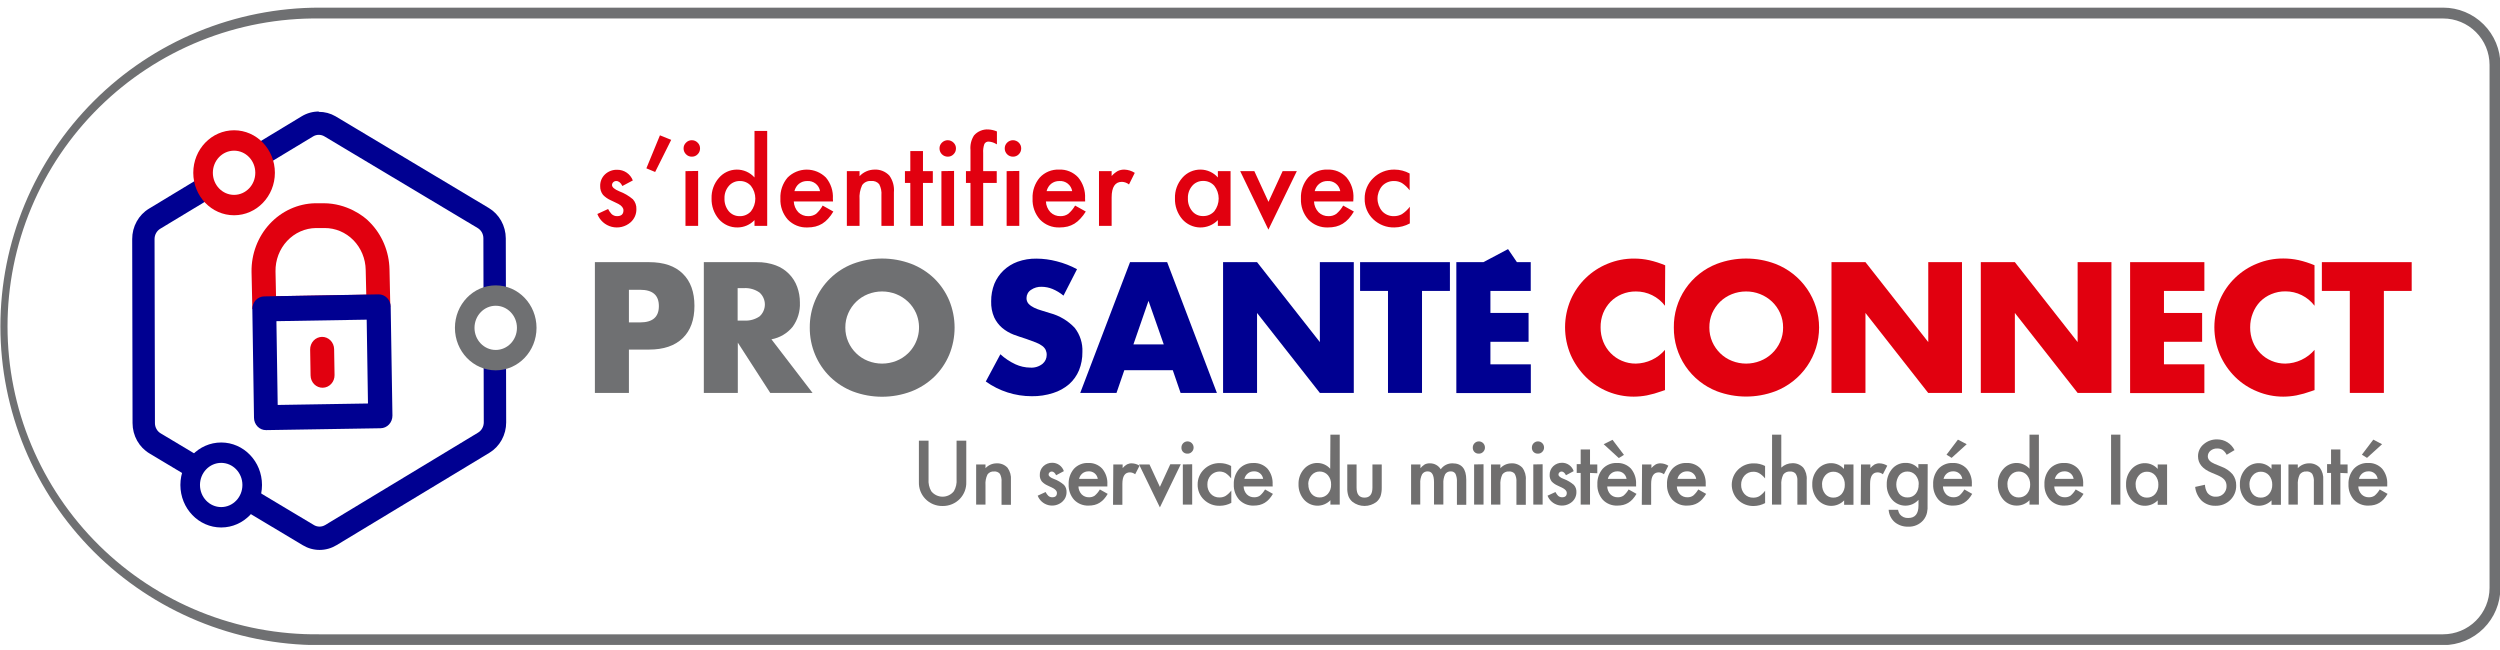 <svg width="200" height="52" viewBox="0 0 200 52" fill="none" xmlns="http://www.w3.org/2000/svg">
<g clip-path="url(#clip0_800_28434)">
<path d="M195.45 1.478C196.434 1.479 197.378 1.871 198.074 2.566C198.77 3.261 199.162 4.203 199.164 5.186V47.035C199.162 48.019 198.77 48.961 198.074 49.656C197.378 50.351 196.434 50.742 195.45 50.744H25.573C22.308 50.784 19.068 50.176 16.04 48.955C13.012 47.735 10.257 45.927 7.934 43.636C5.611 41.344 3.767 38.615 2.508 35.607C1.25 32.599 0.602 29.371 0.602 26.111C0.602 22.851 1.25 19.623 2.508 16.614C3.767 13.606 5.611 10.877 7.934 8.586C10.257 6.295 13.012 4.487 16.04 3.266C19.068 2.046 22.308 1.438 25.573 1.478H195.45ZM195.45 0.611H25.573C22.219 0.61 18.898 1.27 15.8 2.551C12.701 3.832 9.885 5.71 7.513 8.078C5.142 10.446 3.26 13.257 1.976 16.351C0.693 19.444 0.032 22.76 0.032 26.109C0.032 32.873 2.723 39.359 7.513 44.142C12.303 48.924 18.799 51.611 25.573 51.611H195.45C196.665 51.611 197.831 51.129 198.69 50.271C199.549 49.413 200.032 48.249 200.032 47.035V5.186C200.032 3.973 199.549 2.809 198.69 1.951C197.831 1.093 196.665 0.611 195.45 0.611Z" fill="#6F7072"/>
<path fill-rule="evenodd" clip-rule="evenodd" d="M78.654 14.634V18.07H77.638V14.634H77.276V13.69H77.638V11.998C77.6 11.588 77.7 11.176 77.924 10.83C78.066 10.668 78.244 10.542 78.444 10.46C78.643 10.377 78.859 10.342 79.074 10.356C79.308 10.369 79.538 10.423 79.754 10.515V11.55L79.652 11.495C79.486 11.4 79.301 11.343 79.11 11.329C79.037 11.321 78.964 11.335 78.899 11.369C78.835 11.403 78.782 11.456 78.748 11.521C78.669 11.753 78.637 11.999 78.654 12.244V13.69H79.739V14.634H78.654ZM61.376 10.476H60.36V14.197C60.181 13.996 59.96 13.836 59.713 13.727C59.467 13.619 59.199 13.564 58.93 13.568C58.66 13.571 58.395 13.631 58.151 13.745C57.907 13.86 57.69 14.024 57.514 14.229C57.117 14.681 56.907 15.266 56.925 15.867C56.906 16.478 57.116 17.074 57.514 17.538C57.7 17.75 57.93 17.919 58.188 18.033C58.446 18.146 58.726 18.202 59.008 18.196C59.261 18.194 59.511 18.142 59.744 18.041C59.976 17.94 60.186 17.794 60.36 17.61V18.07H61.376V10.476ZM58.295 16.891C58.062 16.602 57.943 16.238 57.959 15.867C57.947 15.505 58.071 15.152 58.306 14.877C58.413 14.75 58.547 14.65 58.698 14.582C58.849 14.513 59.012 14.479 59.178 14.482C59.347 14.477 59.516 14.509 59.672 14.577C59.828 14.644 59.966 14.745 60.078 14.873C60.303 15.164 60.426 15.521 60.426 15.889C60.426 16.257 60.303 16.614 60.078 16.905C59.964 17.032 59.824 17.132 59.667 17.199C59.511 17.266 59.341 17.298 59.171 17.292C59.004 17.295 58.839 17.261 58.687 17.191C58.536 17.122 58.402 17.019 58.295 16.891ZM53.696 11.188L52.795 10.826L51.71 13.466L52.412 13.759L53.696 11.188ZM49.79 14.88L50.626 14.435C50.53 14.182 50.359 13.965 50.136 13.812C49.913 13.66 49.648 13.579 49.378 13.582C49.019 13.57 48.67 13.7 48.406 13.944C48.277 14.064 48.176 14.211 48.108 14.373C48.041 14.536 48.009 14.711 48.015 14.887C48.006 15.142 48.086 15.392 48.243 15.592C48.42 15.775 48.631 15.921 48.865 16.023L49.176 16.171L49.48 16.319C49.743 16.46 49.877 16.645 49.877 16.822C49.877 17.137 49.704 17.292 49.364 17.292C49.2 17.295 49.041 17.232 48.923 17.119C48.814 16.999 48.721 16.865 48.648 16.721L47.787 17.119C47.882 17.37 48.037 17.594 48.237 17.773C48.438 17.952 48.678 18.08 48.939 18.146C49.2 18.212 49.472 18.214 49.734 18.152C49.995 18.091 50.238 17.967 50.441 17.791C50.592 17.659 50.712 17.496 50.794 17.313C50.875 17.13 50.915 16.932 50.911 16.732C50.926 16.442 50.826 16.159 50.633 15.943C50.311 15.669 49.944 15.454 49.548 15.307C49.158 15.143 48.962 14.976 48.962 14.808C48.961 14.764 48.969 14.72 48.987 14.679C49.004 14.638 49.03 14.602 49.064 14.573C49.096 14.543 49.133 14.519 49.174 14.504C49.215 14.488 49.258 14.481 49.302 14.482C49.494 14.482 49.66 14.616 49.79 14.88ZM54.687 11.868C54.685 11.783 54.702 11.698 54.736 11.619C54.77 11.541 54.819 11.47 54.882 11.412C54.941 11.349 55.013 11.3 55.093 11.266C55.172 11.232 55.258 11.216 55.345 11.217C55.432 11.216 55.518 11.233 55.598 11.266C55.678 11.3 55.751 11.35 55.811 11.412C55.874 11.471 55.924 11.543 55.957 11.623C55.99 11.703 56.005 11.789 56.003 11.875C56.005 11.962 55.988 12.048 55.955 12.128C55.922 12.209 55.873 12.281 55.811 12.342C55.752 12.404 55.68 12.454 55.6 12.487C55.52 12.52 55.434 12.536 55.348 12.533C55.261 12.536 55.175 12.52 55.095 12.487C55.014 12.454 54.942 12.404 54.882 12.342C54.818 12.28 54.768 12.207 54.735 12.125C54.701 12.044 54.685 11.956 54.687 11.868ZM55.851 13.676V18.07H54.838V13.691L55.851 13.676ZM66.641 16.117H63.502C63.517 16.438 63.645 16.743 63.864 16.977C63.968 17.081 64.093 17.162 64.23 17.216C64.366 17.271 64.513 17.296 64.66 17.292C64.882 17.3 65.101 17.237 65.285 17.111C65.497 16.921 65.676 16.696 65.813 16.446L66.667 16.923C66.549 17.13 66.408 17.323 66.247 17.498C66.11 17.652 65.952 17.786 65.777 17.896C65.607 17.998 65.423 18.074 65.231 18.124C65.024 18.173 64.811 18.197 64.598 18.196C64.306 18.209 64.015 18.159 63.744 18.051C63.473 17.942 63.228 17.777 63.025 17.567C62.616 17.105 62.403 16.502 62.432 15.885C62.404 15.272 62.609 14.671 63.007 14.204C63.414 13.798 63.965 13.569 64.54 13.569C65.115 13.569 65.667 13.798 66.074 14.204C66.468 14.676 66.668 15.282 66.63 15.896L66.641 16.117ZM65.603 15.289C65.564 15.051 65.437 14.837 65.248 14.688C65.058 14.539 64.82 14.466 64.58 14.482C64.457 14.48 64.335 14.498 64.219 14.537C64.112 14.576 64.012 14.63 63.922 14.699C63.834 14.77 63.758 14.856 63.698 14.952C63.632 15.056 63.583 15.17 63.553 15.289H65.603ZM68.764 13.69H67.748V18.07H68.764V15.958C68.733 15.565 68.804 15.172 68.97 14.815C69.049 14.699 69.158 14.607 69.286 14.549C69.413 14.49 69.554 14.467 69.693 14.482C69.812 14.468 69.933 14.483 70.045 14.526C70.156 14.57 70.256 14.64 70.333 14.732C70.478 15.006 70.541 15.316 70.514 15.625V18.07H71.512V15.386C71.557 14.911 71.428 14.436 71.15 14.048C70.999 13.886 70.813 13.759 70.607 13.676C70.401 13.593 70.179 13.556 69.957 13.568C69.733 13.57 69.511 13.618 69.306 13.709C69.101 13.799 68.917 13.931 68.764 14.095V13.69ZM73.838 14.634V18.07H72.825V14.634H72.395V13.69H72.825V12.085H73.838V13.69H74.626V14.634H73.838ZM75.209 11.62C75.176 11.698 75.159 11.783 75.161 11.868C75.159 11.955 75.175 12.042 75.208 12.123C75.24 12.203 75.289 12.277 75.35 12.339C75.411 12.401 75.484 12.45 75.565 12.483C75.645 12.517 75.732 12.534 75.819 12.533C75.905 12.536 75.991 12.52 76.071 12.487C76.151 12.454 76.223 12.405 76.282 12.342C76.345 12.281 76.394 12.209 76.428 12.129C76.461 12.048 76.478 11.962 76.477 11.875C76.479 11.789 76.463 11.703 76.429 11.623C76.396 11.543 76.345 11.471 76.282 11.412C76.221 11.351 76.149 11.301 76.069 11.268C75.989 11.234 75.904 11.217 75.817 11.217C75.731 11.217 75.645 11.234 75.565 11.268C75.486 11.301 75.413 11.351 75.353 11.412C75.291 11.471 75.242 11.541 75.209 11.62ZM76.325 18.07V13.676L75.313 13.69V18.07H76.325ZM80.427 11.62C80.394 11.699 80.378 11.783 80.379 11.868C80.377 11.956 80.393 12.043 80.426 12.124C80.459 12.206 80.508 12.28 80.57 12.342C80.632 12.404 80.705 12.453 80.786 12.486C80.867 12.519 80.953 12.535 81.041 12.533C81.127 12.535 81.213 12.519 81.292 12.486C81.372 12.453 81.444 12.404 81.504 12.342C81.565 12.281 81.614 12.208 81.647 12.128C81.68 12.048 81.696 11.962 81.695 11.875C81.697 11.789 81.681 11.703 81.648 11.623C81.615 11.544 81.566 11.472 81.504 11.412C81.443 11.35 81.37 11.301 81.29 11.268C81.21 11.234 81.124 11.217 81.037 11.217C80.95 11.217 80.864 11.234 80.784 11.268C80.704 11.301 80.631 11.35 80.57 11.412C80.509 11.471 80.46 11.542 80.427 11.62ZM81.543 18.07V13.676L80.531 13.69V18.07H81.543ZM86.812 16.117H83.673C83.687 16.438 83.815 16.743 84.035 16.977C84.139 17.081 84.263 17.162 84.4 17.216C84.537 17.27 84.683 17.296 84.83 17.292C85.053 17.3 85.272 17.237 85.456 17.111C85.677 16.923 85.864 16.698 86.009 16.446L86.863 16.923C86.738 17.13 86.591 17.323 86.425 17.498C86.286 17.652 86.127 17.785 85.951 17.896C85.782 17.997 85.6 18.074 85.409 18.124C85.2 18.173 84.987 18.197 84.772 18.196C84.481 18.208 84.19 18.158 83.919 18.05C83.647 17.942 83.403 17.777 83.2 17.567C82.79 17.105 82.578 16.502 82.606 15.885C82.578 15.272 82.783 14.671 83.181 14.204C83.376 13.993 83.615 13.827 83.88 13.717C84.145 13.607 84.431 13.556 84.718 13.567C85.003 13.553 85.287 13.601 85.551 13.708C85.815 13.815 86.053 13.978 86.248 14.186C86.643 14.658 86.842 15.264 86.805 15.878L86.812 16.117ZM85.774 15.289C85.735 15.052 85.609 14.837 85.42 14.688C85.232 14.539 84.994 14.466 84.754 14.482C84.632 14.48 84.509 14.498 84.393 14.537C84.286 14.575 84.186 14.63 84.096 14.699C84.008 14.77 83.932 14.856 83.872 14.952C83.806 15.056 83.758 15.17 83.728 15.289H85.774ZM88.931 13.69H87.919V18.07H88.931V15.799C88.931 14.967 89.206 14.547 89.755 14.547C89.961 14.555 90.159 14.628 90.32 14.757L90.782 13.828C90.532 13.667 90.242 13.577 89.944 13.568C89.764 13.565 89.586 13.603 89.423 13.68C89.238 13.785 89.071 13.921 88.931 14.081V13.69ZM97.429 13.69H98.445V18.069H97.429V17.61C97.243 17.802 97.019 17.953 96.771 18.054C96.523 18.155 96.258 18.203 95.99 18.197C95.723 18.19 95.46 18.128 95.218 18.014C94.976 17.901 94.76 17.739 94.583 17.538C94.186 17.073 93.977 16.478 93.997 15.867C93.977 15.265 94.187 14.679 94.583 14.226C94.766 14.014 94.993 13.846 95.248 13.732C95.503 13.619 95.779 13.562 96.059 13.567C96.318 13.571 96.574 13.629 96.81 13.737C97.046 13.845 97.257 14.002 97.429 14.197V13.69ZM95.032 15.864C95.016 16.233 95.136 16.596 95.368 16.883C95.473 17.013 95.606 17.116 95.757 17.186C95.908 17.255 96.073 17.289 96.24 17.285C96.41 17.291 96.58 17.259 96.737 17.193C96.893 17.126 97.034 17.025 97.147 16.898C97.372 16.607 97.495 16.25 97.495 15.882C97.495 15.514 97.372 15.156 97.147 14.866C97.035 14.738 96.896 14.637 96.741 14.569C96.585 14.502 96.416 14.47 96.247 14.475C96.081 14.472 95.917 14.506 95.767 14.574C95.616 14.642 95.482 14.743 95.375 14.869C95.14 15.146 95.017 15.501 95.032 15.864ZM101.479 16.149L100.347 13.69H99.215L101.472 18.37L103.746 13.69H102.611L101.479 16.149ZM108.259 16.117H105.12C105.134 16.438 105.263 16.743 105.482 16.977C105.586 17.081 105.711 17.163 105.848 17.216C105.984 17.271 106.131 17.296 106.278 17.292C106.5 17.301 106.72 17.237 106.903 17.111C107.124 16.923 107.311 16.698 107.456 16.446L108.31 16.923C108.192 17.129 108.052 17.322 107.894 17.498C107.756 17.652 107.596 17.786 107.42 17.896C107.252 17.998 107.069 18.075 106.878 18.124C106.671 18.173 106.458 18.197 106.245 18.196C105.953 18.209 105.661 18.159 105.389 18.051C105.117 17.942 104.872 17.777 104.668 17.567C104.259 17.105 104.047 16.502 104.075 15.885C104.047 15.272 104.252 14.671 104.65 14.204C104.846 13.993 105.085 13.826 105.351 13.717C105.617 13.607 105.903 13.556 106.191 13.568C106.475 13.553 106.758 13.601 107.022 13.708C107.286 13.815 107.523 13.978 107.717 14.186C108.112 14.658 108.311 15.264 108.274 15.878L108.259 16.117ZM107.221 15.289C107.182 15.052 107.056 14.837 106.868 14.688C106.679 14.539 106.442 14.466 106.202 14.482C106.079 14.48 105.957 14.498 105.84 14.537C105.734 14.575 105.635 14.63 105.547 14.699C105.457 14.769 105.379 14.855 105.319 14.953C105.254 15.056 105.205 15.17 105.175 15.289H107.221ZM112.772 15.224V13.879C112.402 13.676 111.987 13.569 111.564 13.568C111.25 13.56 110.938 13.617 110.646 13.733C110.354 13.849 110.088 14.023 109.865 14.244C109.641 14.456 109.465 14.713 109.346 14.997C109.227 15.282 109.168 15.588 109.174 15.896C109.167 16.203 109.224 16.507 109.342 16.79C109.459 17.072 109.635 17.327 109.857 17.538C110.083 17.755 110.349 17.925 110.641 18.038C110.933 18.151 111.244 18.205 111.557 18.196C111.987 18.19 112.409 18.08 112.787 17.874V16.54C112.611 16.773 112.397 16.973 112.154 17.133C111.957 17.241 111.735 17.296 111.51 17.292C111.334 17.297 111.159 17.264 110.997 17.195C110.835 17.127 110.689 17.024 110.57 16.894C110.332 16.613 110.201 16.256 110.201 15.887C110.201 15.518 110.332 15.162 110.57 14.88C110.691 14.751 110.838 14.649 111.001 14.58C111.164 14.512 111.34 14.478 111.517 14.482C111.74 14.477 111.96 14.532 112.154 14.642C112.392 14.798 112.601 14.995 112.772 15.224Z" fill="#E1000F"/>
<path d="M25.955 10.911C25.817 10.829 25.662 10.787 25.504 10.787C25.343 10.786 25.186 10.83 25.047 10.915L21.15 13.268C21.016 12.628 20.654 12.076 20.156 11.71L24.139 9.301C24.554 9.051 25.025 8.92 25.504 8.921V8.949C25.973 8.944 26.436 9.067 26.845 9.305L39.098 16.636C39.511 16.881 39.854 17.234 40.094 17.661C40.333 18.088 40.461 18.573 40.463 19.067L40.473 23.787C40.217 23.695 39.943 23.645 39.657 23.645C39.311 23.645 38.981 23.719 38.681 23.852L38.671 19.064C38.671 18.898 38.629 18.735 38.55 18.591C38.47 18.448 38.355 18.329 38.217 18.246L25.955 10.911Z" fill="#000091"/>
<path d="M16.256 14.069C16.316 14.729 16.615 15.317 17.062 15.738L12.815 18.303C12.678 18.387 12.564 18.507 12.485 18.651C12.406 18.795 12.364 18.958 12.364 19.124L12.395 33.848C12.395 34.014 12.437 34.176 12.517 34.32C12.596 34.464 12.711 34.583 12.849 34.665L16.248 36.699C15.756 37.068 15.399 37.619 15.269 38.258L11.969 36.282C11.555 36.039 11.211 35.685 10.971 35.258C10.732 34.831 10.605 34.346 10.604 33.851L10.576 19.128C10.574 18.635 10.697 18.15 10.933 17.723C11.168 17.295 11.508 16.94 11.918 16.693L16.256 14.069Z" fill="#000091"/>
<path d="M19.365 40.71L24.221 43.617C24.631 43.864 25.096 43.994 25.569 43.994C26.042 43.994 26.507 43.864 26.917 43.617L39.149 36.225C39.559 35.978 39.898 35.623 40.135 35.196C40.371 34.768 40.495 34.284 40.494 33.791L40.483 28.666C40.225 28.76 39.947 28.812 39.657 28.812C39.315 28.812 38.988 28.739 38.691 28.609L38.702 33.787C38.702 33.954 38.66 34.117 38.58 34.261C38.501 34.405 38.386 34.525 38.248 34.608L26.02 42C25.882 42.084 25.725 42.128 25.566 42.128C25.407 42.129 25.25 42.086 25.112 42.004L20.166 39.044C20.106 39.702 19.809 40.289 19.365 40.71Z" fill="#000091"/>
<path fill-rule="evenodd" clip-rule="evenodd" d="M17.695 37.03C16.758 37.03 15.998 37.822 15.998 38.798C15.998 39.775 16.758 40.566 17.695 40.566C18.633 40.566 19.393 39.775 19.393 38.798C19.393 37.822 18.633 37.03 17.695 37.03ZM14.431 38.798C14.431 36.921 15.893 35.399 17.695 35.399C19.498 35.399 20.96 36.921 20.96 38.798C20.96 40.676 19.498 42.198 17.695 42.198C15.893 42.198 14.431 40.676 14.431 38.798Z" fill="#000091"/>
<path fill-rule="evenodd" clip-rule="evenodd" d="M39.658 24.46C38.72 24.46 37.96 25.252 37.96 26.228C37.96 27.205 38.72 27.996 39.658 27.996C40.596 27.996 41.356 27.205 41.356 26.228C41.356 25.252 40.596 24.46 39.658 24.46ZM36.394 26.228C36.394 24.351 37.855 22.829 39.658 22.829C41.461 22.829 42.922 24.351 42.922 26.228C42.922 28.105 41.461 29.627 39.658 29.627C37.855 29.627 36.394 28.105 36.394 26.228Z" fill="#6F7072"/>
<path fill-rule="evenodd" clip-rule="evenodd" d="M18.726 12.054C17.789 12.054 17.028 12.845 17.028 13.822C17.028 14.798 17.789 15.59 18.726 15.59C19.664 15.59 20.424 14.798 20.424 13.822C20.424 12.845 19.664 12.054 18.726 12.054ZM15.462 13.822C15.462 11.944 16.923 10.422 18.726 10.422C20.529 10.422 21.991 11.944 21.991 13.822C21.991 15.699 20.529 17.221 18.726 17.221C16.923 17.221 15.462 15.699 15.462 13.822Z" fill="#E1000F"/>
<path fill-rule="evenodd" clip-rule="evenodd" d="M31.16 21.555C31.132 20.127 30.562 18.768 29.576 17.776C29.112 17.271 27.726 16.26 25.897 16.26H25.208C23.836 16.29 22.531 16.884 21.578 17.912C20.625 18.94 20.102 20.32 20.123 21.748L20.188 24.728L31.225 24.54L31.16 21.555L31.16 21.555ZM25.964 18.243C26.826 18.238 27.654 18.586 28.271 19.213C28.887 19.841 29.241 20.695 29.256 21.593L29.302 23.575L22.082 23.696L22.041 21.713L22.041 21.712C22.033 21.262 22.111 20.816 22.27 20.398C22.43 19.979 22.667 19.598 22.968 19.275C23.27 18.953 23.629 18.695 24.026 18.518C24.423 18.341 24.85 18.248 25.281 18.243H25.962L25.964 18.243Z" fill="#E1000F"/>
<path fill-rule="evenodd" clip-rule="evenodd" d="M30.28 23.549C30.407 23.547 30.532 23.57 30.65 23.619C30.767 23.668 30.874 23.74 30.965 23.832C31.055 23.924 31.128 24.033 31.177 24.154C31.227 24.275 31.253 24.404 31.255 24.536L31.255 24.537L31.395 33.247C31.396 33.379 31.372 33.51 31.325 33.632C31.278 33.754 31.208 33.865 31.12 33.959C31.031 34.053 30.926 34.128 30.81 34.18C30.694 34.231 30.569 34.258 30.443 34.26L30.442 34.26L21.296 34.409L21.295 34.409C21.169 34.412 21.043 34.389 20.926 34.341C20.808 34.292 20.701 34.221 20.61 34.129C20.52 34.038 20.447 33.928 20.397 33.807C20.348 33.687 20.321 33.557 20.32 33.426L20.32 33.425L20.187 24.728L20.187 24.727C20.184 24.596 20.206 24.466 20.253 24.344C20.299 24.221 20.368 24.109 20.456 24.015C20.544 23.92 20.649 23.845 20.765 23.793C20.881 23.741 21.005 23.714 21.131 23.712L21.132 23.712L30.28 23.549ZM22.113 25.694L22.216 32.396L29.438 32.279L29.335 25.573L22.113 25.694Z" fill="#000091"/>
<path fill-rule="evenodd" clip-rule="evenodd" d="M25.755 26.95C25.881 26.948 26.006 26.971 26.124 27.02C26.241 27.068 26.348 27.14 26.438 27.231C26.528 27.322 26.601 27.431 26.651 27.552C26.701 27.672 26.728 27.801 26.73 27.932L26.73 27.933L26.764 30.004C26.766 30.136 26.743 30.266 26.697 30.388C26.65 30.51 26.581 30.621 26.494 30.715C26.406 30.809 26.301 30.885 26.186 30.937C26.07 30.989 25.947 31.017 25.821 31.019C25.695 31.022 25.57 30.998 25.452 30.95C25.334 30.902 25.227 30.83 25.136 30.739C25.046 30.647 24.973 30.538 24.923 30.417C24.874 30.296 24.847 30.167 24.846 30.036L24.812 27.964C24.81 27.833 24.832 27.703 24.879 27.581C24.925 27.459 24.994 27.348 25.082 27.253C25.169 27.159 25.274 27.084 25.39 27.032C25.505 26.98 25.63 26.952 25.755 26.95Z" fill="#E1000F"/>
<path d="M50.313 31.433H47.591V20.972H51.92C53.096 20.972 53.995 21.277 54.618 21.889C55.245 22.499 55.555 23.359 55.555 24.47C55.555 25.58 55.245 26.44 54.618 27.05C53.99 27.66 53.094 27.967 51.92 27.967H50.313V31.433ZM50.313 25.792H51.212C52.213 25.792 52.71 25.358 52.71 24.487C52.71 23.616 52.213 23.183 51.212 23.183H50.313V25.792Z" fill="#6F7072"/>
<path d="M65.004 31.433H61.62L59.025 27.41V31.433H56.306V20.972H60.537C61.058 20.963 61.575 21.05 62.064 21.229C62.458 21.375 62.816 21.605 63.112 21.903C63.408 22.202 63.635 22.561 63.777 22.957C63.922 23.357 63.995 23.78 63.992 24.205C64.024 24.897 63.82 25.579 63.414 26.141C62.985 26.667 62.383 27.023 61.715 27.145L65.004 31.433ZM59.011 25.647H59.525C59.962 25.676 60.396 25.559 60.759 25.316C60.895 25.196 61.003 25.048 61.077 24.883C61.151 24.718 61.19 24.539 61.19 24.358C61.19 24.177 61.151 23.999 61.077 23.834C61.003 23.669 60.895 23.521 60.759 23.401C60.398 23.15 59.964 23.026 59.525 23.049H59.011V25.647Z" fill="#6F7072"/>
<path d="M64.782 26.204C64.776 25.458 64.922 24.719 65.212 24.032C65.493 23.367 65.904 22.764 66.423 22.262C66.942 21.759 67.556 21.366 68.23 21.106C69.735 20.542 71.394 20.542 72.898 21.106C73.584 21.37 74.209 21.768 74.739 22.276C75.252 22.779 75.659 23.378 75.938 24.039C76.511 25.43 76.511 26.992 75.938 28.383C75.659 29.044 75.252 29.644 74.739 30.146C74.208 30.654 73.583 31.051 72.898 31.316C71.394 31.881 69.735 31.881 68.23 31.316C67.551 31.052 66.931 30.654 66.407 30.146C65.896 29.644 65.49 29.044 65.212 28.383C64.922 27.694 64.776 26.952 64.782 26.204ZM67.627 26.204C67.623 26.6 67.703 26.992 67.864 27.354C68.014 27.698 68.231 28.01 68.502 28.27C68.77 28.531 69.088 28.736 69.436 28.873C70.163 29.16 70.972 29.16 71.7 28.873C72.05 28.736 72.37 28.531 72.641 28.27C73.063 27.863 73.351 27.337 73.466 26.762C73.582 26.186 73.519 25.59 73.286 25.051C73.134 24.706 72.915 24.394 72.641 24.134C72.368 23.876 72.049 23.672 71.7 23.532C70.972 23.245 70.163 23.245 69.436 23.532C68.732 23.811 68.167 24.358 67.864 25.051C67.703 25.414 67.623 25.807 67.627 26.204Z" fill="#6F7072"/>
<path d="M85.079 23.651C84.813 23.429 84.514 23.249 84.194 23.116C83.921 23.004 83.629 22.946 83.334 22.943C83.028 22.93 82.725 23.018 82.474 23.193C82.365 23.264 82.276 23.361 82.215 23.474C82.153 23.588 82.121 23.716 82.121 23.845C82.116 24.014 82.175 24.178 82.287 24.304C82.412 24.433 82.561 24.538 82.724 24.614C82.92 24.709 83.124 24.785 83.334 24.843C83.563 24.91 83.785 24.977 84.007 25.051C84.76 25.252 85.441 25.658 85.975 26.225C86.406 26.776 86.625 27.462 86.592 28.161C86.599 28.659 86.508 29.154 86.324 29.617C86.147 30.044 85.876 30.427 85.53 30.735C85.158 31.054 84.723 31.294 84.254 31.44C83.701 31.619 83.122 31.706 82.541 31.697C81.222 31.699 79.936 31.287 78.863 30.52L80.03 28.341C80.389 28.668 80.796 28.939 81.236 29.144C81.607 29.314 82.009 29.405 82.417 29.409C82.774 29.436 83.129 29.326 83.408 29.102C83.511 29.016 83.593 28.908 83.65 28.786C83.707 28.664 83.736 28.531 83.736 28.397C83.739 28.255 83.71 28.114 83.651 27.985C83.585 27.858 83.49 27.749 83.373 27.667C83.218 27.555 83.048 27.463 82.868 27.396C82.66 27.315 82.407 27.219 82.111 27.117C81.758 27.008 81.405 26.884 81.077 26.765C80.75 26.637 80.445 26.457 80.175 26.232C79.906 26 79.689 25.714 79.537 25.393C79.361 24.989 79.278 24.55 79.293 24.11C79.288 23.628 79.375 23.149 79.551 22.699C79.717 22.301 79.963 21.942 80.274 21.642C80.6 21.33 80.988 21.09 81.412 20.937C81.895 20.765 82.405 20.682 82.918 20.69C83.465 20.693 84.01 20.766 84.54 20.905C85.104 21.047 85.649 21.259 86.162 21.536L85.079 23.651Z" fill="#000091"/>
<path d="M93.823 29.617H89.945L89.32 31.433H86.419L90.403 20.972H93.372L97.352 31.433H94.447L93.823 29.617ZM93.1 27.551L91.88 24.067L90.674 27.551H93.1Z" fill="#000091"/>
<path d="M97.846 31.433V20.972H100.564L105.588 27.367V20.972H108.303V31.433H105.588L100.564 25.037V31.433H97.846Z" fill="#000091"/>
<path d="M113.761 23.274V31.433H111.039V23.274H108.807V20.972H115.993V23.274H113.761Z" fill="#000091"/>
<path d="M122.459 23.274H119.233V25.037H122.286V27.343H119.233V29.144H122.466V31.447H116.507V20.972H122.459V23.274ZM121.602 21.338L118.566 22.805L117.41 21.642L120.643 19.928L121.602 21.338Z" fill="#000091"/>
<path d="M133.199 24.462C132.926 24.104 132.573 23.813 132.169 23.614C131.764 23.415 131.319 23.313 130.868 23.317C130.48 23.313 130.095 23.388 129.737 23.539C129.401 23.679 129.097 23.884 128.841 24.142C128.589 24.405 128.39 24.714 128.252 25.051C128.11 25.414 128.041 25.801 128.048 26.19C128.043 26.585 128.116 26.976 128.263 27.343C128.4 27.683 128.602 27.993 128.859 28.256C129.113 28.517 129.418 28.725 129.754 28.866C130.105 29.016 130.483 29.091 130.865 29.088C131.309 29.08 131.748 28.978 132.15 28.789C132.552 28.599 132.91 28.326 133.199 27.988V31.207L132.92 31.302C132.541 31.44 132.152 31.55 131.757 31.63C131.408 31.696 131.054 31.73 130.699 31.732C129.269 31.734 127.896 31.173 126.877 30.171C126.365 29.664 125.953 29.066 125.661 28.408C125.36 27.706 125.205 26.95 125.205 26.186C125.205 25.423 125.36 24.667 125.661 23.965C126.235 22.658 127.298 21.628 128.622 21.095C129.288 20.822 130.001 20.683 130.72 20.686C131.133 20.685 131.544 20.729 131.947 20.817C132.381 20.916 132.806 21.053 133.216 21.226L133.199 24.462Z" fill="#E1000F"/>
<path d="M133.907 26.204C133.891 25.104 134.213 24.024 134.83 23.113C135.447 22.201 136.328 21.501 137.356 21.106C138.86 20.542 140.519 20.542 142.024 21.106C143.055 21.502 143.941 22.201 144.567 23.111C145.192 24.021 145.527 25.1 145.527 26.204C145.527 27.308 145.192 28.387 144.567 29.297C143.941 30.207 143.055 30.906 142.024 31.302C140.519 31.866 138.86 31.866 137.356 31.302C136.331 30.904 135.452 30.202 134.836 29.291C134.22 28.381 133.896 27.304 133.907 26.204ZM136.749 26.204C136.746 26.599 136.827 26.991 136.985 27.353C137.137 27.697 137.354 28.009 137.624 28.27C137.893 28.532 138.212 28.736 138.561 28.873C139.287 29.16 140.095 29.16 140.821 28.873C141.531 28.595 142.102 28.049 142.411 27.353C142.572 26.992 142.653 26.6 142.648 26.204C142.652 25.807 142.572 25.414 142.411 25.051C142.257 24.707 142.038 24.396 141.766 24.134C141.203 23.604 140.456 23.311 139.683 23.317C139.295 23.316 138.911 23.389 138.551 23.532C138.203 23.671 137.884 23.875 137.613 24.134C137.345 24.397 137.128 24.708 136.975 25.051C136.819 25.415 136.743 25.808 136.749 26.204Z" fill="#E1000F"/>
<path d="M146.519 31.433V20.972H149.237L154.261 27.367V20.972H156.959V31.433H154.254L149.237 25.037V31.433H146.519Z" fill="#E1000F"/>
<path d="M158.464 31.433V20.972H161.189L166.21 27.367V20.972H168.914V31.433H166.21L161.189 25.037V31.433H158.464Z" fill="#E1000F"/>
<path d="M176.35 23.274H173.117V25.037H176.17V27.343H173.117V29.145H176.35V31.447H170.409V20.972H176.35V23.274Z" fill="#E1000F"/>
<path d="M185.164 24.462C184.892 24.102 184.54 23.811 184.135 23.611C183.731 23.41 183.285 23.307 182.834 23.309C182.445 23.305 182.06 23.381 181.702 23.532C181.366 23.671 181.062 23.876 180.806 24.134C180.556 24.399 180.359 24.711 180.228 25.051C180.083 25.413 180.01 25.8 180.013 26.19C180.009 26.585 180.082 26.976 180.228 27.343C180.364 27.684 180.567 27.994 180.824 28.256C181.078 28.517 181.383 28.725 181.72 28.866C182.07 29.016 182.449 29.091 182.83 29.088C183.275 29.08 183.713 28.978 184.115 28.788C184.517 28.599 184.875 28.326 185.164 27.988V31.207L184.886 31.302C184.505 31.441 184.115 31.55 183.719 31.63C183.37 31.696 183.016 31.731 182.661 31.732C181.947 31.732 181.24 31.591 180.581 31.316C179.923 31.052 179.323 30.661 178.818 30.163C178.306 29.658 177.894 29.059 177.605 28.401C177.304 27.699 177.149 26.943 177.149 26.179C177.149 25.416 177.304 24.66 177.605 23.958C178.177 22.649 179.241 21.619 180.567 21.088C181.231 20.815 181.943 20.676 182.661 20.679C183.075 20.678 183.487 20.722 183.891 20.81C184.326 20.909 184.75 21.046 185.161 21.219L185.164 24.462Z" fill="#E1000F"/>
<path d="M190.71 23.274V31.433H187.985V23.274H185.749V20.972H192.935V23.274H190.71Z" fill="#E1000F"/>
<path d="M74.284 35.251V38.332C74.258 38.668 74.332 39.003 74.499 39.295C74.607 39.432 74.745 39.543 74.902 39.619C75.059 39.695 75.231 39.735 75.405 39.735C75.58 39.735 75.752 39.695 75.909 39.619C76.066 39.543 76.204 39.432 76.311 39.295C76.479 39.004 76.554 38.668 76.526 38.332V35.251H77.302V38.565C77.311 38.81 77.27 39.053 77.184 39.282C77.097 39.511 76.966 39.72 76.798 39.898C76.619 40.086 76.403 40.235 76.163 40.335C75.923 40.435 75.665 40.484 75.405 40.48C75.146 40.485 74.888 40.436 74.649 40.336C74.41 40.236 74.194 40.087 74.016 39.898C73.847 39.721 73.716 39.511 73.629 39.282C73.543 39.054 73.503 38.81 73.512 38.565V35.251H74.284Z" fill="#706F6F"/>
<path d="M78.092 37.155H78.839V37.455C78.953 37.333 79.09 37.236 79.242 37.169C79.394 37.103 79.558 37.068 79.724 37.067C79.888 37.058 80.051 37.085 80.202 37.145C80.354 37.206 80.491 37.3 80.602 37.419C80.809 37.705 80.905 38.056 80.874 38.407V40.384H80.123V38.565C80.143 38.337 80.098 38.108 79.992 37.906C79.935 37.838 79.862 37.786 79.779 37.753C79.697 37.721 79.608 37.709 79.52 37.719C79.418 37.71 79.316 37.728 79.224 37.771C79.131 37.815 79.052 37.882 78.995 37.966C78.87 38.23 78.817 38.521 78.839 38.812V40.367H78.092V37.155Z" fill="#706F6F"/>
<path d="M85.108 37.691L84.491 38.019C84.392 37.821 84.275 37.722 84.138 37.722C84.106 37.722 84.074 37.728 84.043 37.74C84.013 37.752 83.986 37.77 83.962 37.793C83.938 37.815 83.919 37.842 83.906 37.871C83.894 37.901 83.887 37.933 83.888 37.966C83.888 38.089 84.033 38.213 84.318 38.318C84.612 38.426 84.883 38.586 85.119 38.791C85.189 38.869 85.244 38.96 85.279 39.059C85.314 39.159 85.329 39.264 85.323 39.369C85.325 39.517 85.295 39.664 85.234 39.8C85.173 39.935 85.083 40.055 84.971 40.152C84.82 40.28 84.641 40.37 84.448 40.415C84.256 40.459 84.055 40.457 83.864 40.409C83.672 40.36 83.495 40.266 83.347 40.135C83.199 40.004 83.085 39.839 83.014 39.655L83.648 39.362C83.701 39.469 83.77 39.568 83.853 39.655C83.896 39.696 83.947 39.729 84.002 39.751C84.058 39.772 84.118 39.783 84.177 39.782C84.428 39.782 84.555 39.669 84.555 39.429C84.555 39.298 84.456 39.175 84.262 39.059L84.036 38.949L83.807 38.84C83.636 38.766 83.481 38.658 83.352 38.523C83.235 38.375 83.175 38.19 83.183 38.001C83.178 37.87 83.201 37.739 83.25 37.618C83.299 37.496 83.374 37.386 83.469 37.296C83.66 37.117 83.912 37.019 84.174 37.021C84.38 37.019 84.582 37.083 84.75 37.203C84.918 37.324 85.044 37.494 85.108 37.691Z" fill="#706F6F"/>
<path d="M88.588 38.918H86.275C86.281 39.152 86.373 39.377 86.532 39.549C86.609 39.626 86.7 39.686 86.801 39.726C86.901 39.766 87.009 39.785 87.118 39.782C87.282 39.789 87.444 39.743 87.58 39.651C87.743 39.511 87.882 39.344 87.989 39.157L88.616 39.51C88.53 39.663 88.427 39.806 88.309 39.937C88.205 40.049 88.086 40.147 87.957 40.229C87.833 40.304 87.699 40.36 87.558 40.395C87.405 40.431 87.247 40.449 87.09 40.448C86.875 40.457 86.66 40.42 86.46 40.341C86.26 40.261 86.079 40.14 85.93 39.986C85.629 39.644 85.472 39.2 85.492 38.745C85.472 38.293 85.623 37.849 85.915 37.504C86.06 37.349 86.236 37.227 86.432 37.147C86.628 37.066 86.839 37.029 87.051 37.038C87.26 37.028 87.469 37.062 87.663 37.14C87.857 37.218 88.032 37.337 88.175 37.49C88.467 37.839 88.615 38.287 88.588 38.741V38.918ZM87.823 38.308C87.797 38.131 87.704 37.97 87.564 37.859C87.424 37.748 87.247 37.694 87.068 37.708C86.982 37.708 86.896 37.722 86.814 37.751C86.735 37.778 86.661 37.818 86.596 37.871C86.532 37.924 86.476 37.987 86.43 38.057C86.382 38.135 86.347 38.219 86.325 38.308H87.823Z" fill="#706F6F"/>
<path d="M89.064 37.155H89.811V37.444C89.912 37.327 90.031 37.227 90.164 37.148C90.284 37.09 90.415 37.062 90.548 37.067C90.767 37.073 90.981 37.139 91.165 37.257L90.813 37.941C90.695 37.848 90.55 37.795 90.4 37.789C89.991 37.789 89.79 38.096 89.79 38.71V40.384H89.043L89.064 37.155Z" fill="#706F6F"/>
<path d="M91.959 37.155L92.791 38.953L93.623 37.141H94.462L92.791 40.592L91.123 37.155H91.959Z" fill="#706F6F"/>
<path d="M94.515 35.797C94.515 35.668 94.566 35.545 94.657 35.453C94.748 35.362 94.872 35.311 95.001 35.311C95.13 35.311 95.254 35.362 95.345 35.453C95.436 35.545 95.488 35.668 95.488 35.797C95.49 35.863 95.478 35.928 95.453 35.989C95.428 36.05 95.391 36.105 95.343 36.15C95.298 36.198 95.243 36.235 95.183 36.259C95.122 36.284 95.056 36.295 94.991 36.291C94.925 36.294 94.86 36.282 94.799 36.258C94.739 36.234 94.684 36.197 94.638 36.15C94.595 36.103 94.562 36.047 94.54 35.986C94.519 35.926 94.51 35.861 94.515 35.797ZM95.375 37.141V40.37H94.627V37.155L95.375 37.141Z" fill="#706F6F"/>
<path d="M98.492 37.278V38.273C98.366 38.104 98.212 37.959 98.037 37.842C97.85 37.74 97.634 37.702 97.424 37.733C97.213 37.765 97.018 37.865 96.87 38.019C96.777 38.118 96.705 38.234 96.657 38.361C96.609 38.488 96.587 38.623 96.591 38.759C96.58 39.034 96.676 39.302 96.859 39.507C96.949 39.603 97.058 39.679 97.18 39.729C97.302 39.779 97.433 39.802 97.564 39.796C97.731 39.799 97.895 39.759 98.04 39.679C98.22 39.562 98.378 39.414 98.506 39.242V40.229C98.227 40.379 97.916 40.459 97.6 40.462C97.364 40.472 97.129 40.434 96.908 40.351C96.687 40.267 96.486 40.139 96.316 39.975C96.153 39.82 96.023 39.632 95.937 39.424C95.85 39.216 95.807 38.992 95.812 38.766C95.808 38.538 95.852 38.312 95.94 38.102C96.028 37.892 96.158 37.703 96.323 37.546C96.489 37.383 96.685 37.256 96.9 37.17C97.116 37.085 97.347 37.044 97.579 37.049C97.897 37.046 98.212 37.125 98.492 37.278Z" fill="#706F6F"/>
<path d="M101.816 38.918H99.49C99.496 39.152 99.587 39.377 99.747 39.549C99.824 39.626 99.916 39.687 100.017 39.727C100.118 39.767 100.227 39.785 100.336 39.782C100.498 39.788 100.659 39.743 100.794 39.651C100.958 39.511 101.096 39.344 101.203 39.157L101.834 39.51C101.745 39.662 101.641 39.805 101.524 39.937C101.42 40.05 101.302 40.148 101.171 40.229C101.046 40.303 100.91 40.359 100.769 40.395C100.616 40.431 100.458 40.449 100.3 40.448C100.085 40.457 99.871 40.42 99.671 40.341C99.471 40.261 99.29 40.14 99.14 39.986C98.84 39.644 98.683 39.2 98.703 38.745C98.686 38.292 98.841 37.85 99.137 37.507C99.281 37.352 99.457 37.231 99.653 37.15C99.85 37.07 100.061 37.033 100.272 37.042C100.482 37.031 100.691 37.066 100.886 37.144C101.08 37.222 101.256 37.341 101.4 37.493C101.689 37.844 101.835 38.291 101.809 38.745L101.816 38.918ZM101.051 38.308C101.025 38.131 100.933 37.972 100.794 37.86C100.654 37.749 100.478 37.695 100.3 37.708C100.213 37.708 100.126 37.722 100.043 37.751C99.965 37.778 99.892 37.818 99.828 37.871C99.762 37.923 99.704 37.986 99.659 38.057C99.611 38.135 99.575 38.219 99.553 38.308H101.051Z" fill="#706F6F"/>
<path d="M106.432 34.772H107.179V40.37H106.432V40.018C106.293 40.161 106.127 40.273 105.943 40.349C105.759 40.424 105.561 40.46 105.362 40.455C105.163 40.45 104.968 40.404 104.788 40.32C104.608 40.235 104.447 40.114 104.316 39.965C104.022 39.623 103.867 39.182 103.882 38.731C103.868 38.288 104.023 37.857 104.316 37.525C104.45 37.369 104.617 37.244 104.804 37.16C104.992 37.075 105.196 37.034 105.402 37.038C105.594 37.04 105.784 37.082 105.959 37.162C106.134 37.241 106.29 37.357 106.417 37.5L106.432 34.772ZM104.669 38.745C104.658 39.02 104.747 39.289 104.919 39.503C104.997 39.596 105.096 39.671 105.207 39.722C105.318 39.773 105.439 39.798 105.561 39.796C105.687 39.801 105.812 39.778 105.928 39.728C106.044 39.679 106.147 39.604 106.231 39.51C106.408 39.302 106.5 39.035 106.488 38.763C106.499 38.489 106.407 38.221 106.231 38.012C106.148 37.918 106.046 37.843 105.931 37.793C105.817 37.743 105.693 37.719 105.568 37.722C105.446 37.721 105.325 37.746 105.214 37.797C105.103 37.847 105.005 37.922 104.926 38.015C104.75 38.217 104.654 38.477 104.658 38.745H104.669Z" fill="#706F6F"/>
<path d="M108.526 37.155V39.009C108.526 39.542 108.737 39.81 109.16 39.81C109.584 39.81 109.795 39.542 109.795 39.009V37.155H110.539V39.023C110.544 39.251 110.512 39.477 110.444 39.693C110.376 39.869 110.266 40.026 110.123 40.148C109.848 40.361 109.51 40.476 109.162 40.476C108.815 40.476 108.477 40.361 108.201 40.148C108.055 40.027 107.943 39.87 107.874 39.693C107.803 39.477 107.772 39.251 107.782 39.023V37.155H108.526Z" fill="#706F6F"/>
<path d="M112.887 37.155H113.635V37.455C113.735 37.334 113.854 37.231 113.987 37.148C114.115 37.089 114.255 37.061 114.396 37.067C114.569 37.064 114.74 37.106 114.891 37.19C115.043 37.273 115.17 37.395 115.26 37.543C115.367 37.391 115.51 37.268 115.676 37.185C115.842 37.102 116.026 37.061 116.212 37.067C116.938 37.067 117.301 37.507 117.301 38.389V40.384H116.554V38.565C116.57 38.341 116.531 38.116 116.441 37.909C116.402 37.844 116.346 37.792 116.279 37.757C116.211 37.722 116.136 37.706 116.06 37.712C115.971 37.706 115.882 37.725 115.802 37.766C115.723 37.807 115.656 37.869 115.609 37.945C115.5 38.178 115.451 38.435 115.468 38.692V40.36H114.721V38.576C114.721 38.001 114.555 37.712 114.223 37.712C114.133 37.706 114.042 37.724 113.961 37.766C113.88 37.808 113.813 37.871 113.765 37.948C113.652 38.179 113.602 38.436 113.62 38.692V40.36H112.887V37.155Z" fill="#706F6F"/>
<path d="M117.823 35.797C117.823 35.668 117.874 35.545 117.966 35.453C118.057 35.362 118.181 35.311 118.31 35.311C118.439 35.311 118.562 35.362 118.654 35.453C118.745 35.545 118.796 35.668 118.796 35.797C118.798 35.863 118.786 35.928 118.761 35.989C118.736 36.05 118.699 36.105 118.652 36.15C118.607 36.198 118.552 36.235 118.491 36.259C118.43 36.284 118.365 36.295 118.299 36.291C118.234 36.294 118.168 36.283 118.108 36.258C118.047 36.234 117.992 36.197 117.947 36.15C117.903 36.103 117.87 36.047 117.849 35.986C117.828 35.926 117.819 35.861 117.823 35.797ZM118.683 37.141V40.37H117.929V37.155L118.683 37.141Z" fill="#706F6F"/>
<path d="M119.283 37.155H120.03V37.455C120.143 37.333 120.279 37.236 120.431 37.169C120.582 37.103 120.746 37.068 120.912 37.067C121.075 37.057 121.238 37.084 121.39 37.145C121.542 37.206 121.678 37.299 121.79 37.419C121.999 37.704 122.097 38.055 122.065 38.407V40.384H121.314V38.565C121.333 38.337 121.287 38.108 121.18 37.906C121.123 37.838 121.051 37.786 120.969 37.753C120.887 37.721 120.798 37.709 120.711 37.719C120.609 37.71 120.506 37.728 120.413 37.772C120.321 37.815 120.241 37.882 120.182 37.966C120.061 38.231 120.009 38.522 120.03 38.812V40.367H119.283V37.155Z" fill="#706F6F"/>
<path d="M122.551 35.797C122.551 35.668 122.602 35.545 122.694 35.453C122.785 35.362 122.909 35.311 123.038 35.311C123.167 35.311 123.29 35.362 123.382 35.453C123.473 35.545 123.524 35.668 123.524 35.797C123.526 35.863 123.514 35.928 123.489 35.989C123.464 36.05 123.427 36.105 123.38 36.15C123.335 36.198 123.28 36.235 123.219 36.259C123.158 36.284 123.093 36.295 123.027 36.291C122.962 36.294 122.897 36.282 122.836 36.258C122.775 36.234 122.72 36.197 122.675 36.15C122.631 36.103 122.598 36.047 122.577 35.986C122.556 35.926 122.547 35.861 122.551 35.797ZM123.411 37.141V40.37H122.664V37.155L123.411 37.141Z" fill="#706F6F"/>
<path d="M125.894 37.691L125.277 38.019C125.178 37.821 125.058 37.722 124.924 37.722C124.892 37.722 124.86 37.728 124.83 37.74C124.801 37.752 124.774 37.77 124.751 37.793C124.727 37.815 124.708 37.842 124.695 37.871C124.683 37.901 124.676 37.933 124.677 37.966C124.677 38.089 124.822 38.213 125.107 38.318C125.4 38.427 125.671 38.587 125.908 38.791C125.978 38.869 126.033 38.96 126.068 39.059C126.103 39.159 126.118 39.264 126.112 39.369C126.114 39.517 126.084 39.664 126.023 39.8C125.962 39.935 125.872 40.055 125.76 40.152C125.609 40.28 125.43 40.37 125.237 40.415C125.045 40.459 124.844 40.457 124.653 40.409C124.461 40.36 124.284 40.266 124.136 40.135C123.988 40.004 123.874 39.839 123.803 39.655L124.437 39.362C124.49 39.468 124.558 39.567 124.638 39.655C124.727 39.738 124.845 39.784 124.966 39.782C125.217 39.782 125.343 39.669 125.343 39.429C125.343 39.298 125.245 39.175 125.051 39.059L124.825 38.949L124.596 38.84C124.424 38.765 124.269 38.657 124.138 38.523C124.022 38.374 123.963 38.189 123.972 38.001C123.967 37.87 123.99 37.739 124.039 37.618C124.088 37.496 124.163 37.386 124.258 37.296C124.448 37.117 124.701 37.018 124.963 37.021C125.169 37.02 125.37 37.084 125.537 37.205C125.704 37.325 125.829 37.495 125.894 37.691Z" fill="#706F6F"/>
<path d="M127.202 37.835V40.37H126.454V37.835H126.137V37.13H126.454V35.956H127.202V37.155H127.783V37.86L127.202 37.835Z" fill="#706F6F"/>
<path d="M130.889 38.918H128.577C128.583 39.152 128.674 39.377 128.834 39.549C128.911 39.626 129.003 39.687 129.104 39.727C129.205 39.767 129.314 39.785 129.423 39.782C129.586 39.788 129.746 39.743 129.881 39.651C130.045 39.511 130.183 39.344 130.29 39.157L130.921 39.51C130.832 39.662 130.728 39.805 130.611 39.937C130.507 40.05 130.389 40.148 130.258 40.229C130.133 40.303 129.998 40.359 129.856 40.395C129.703 40.431 129.545 40.449 129.387 40.448C129.172 40.457 128.958 40.42 128.758 40.341C128.558 40.261 128.377 40.14 128.228 39.986C127.927 39.644 127.77 39.2 127.79 38.745C127.77 38.293 127.921 37.849 128.213 37.504C128.358 37.349 128.534 37.227 128.73 37.147C128.926 37.066 129.137 37.029 129.349 37.038C129.558 37.028 129.768 37.063 129.962 37.141C130.157 37.218 130.333 37.338 130.477 37.49C130.766 37.841 130.912 38.288 130.886 38.741L130.889 38.918ZM128.295 35.537L129 35.184L129.916 36.39L129.504 36.644L128.295 35.537ZM130.124 38.308C130.098 38.131 130.006 37.972 129.867 37.86C129.727 37.749 129.551 37.695 129.373 37.708C129.286 37.708 129.199 37.722 129.116 37.751C129.038 37.778 128.965 37.818 128.901 37.871C128.835 37.923 128.778 37.986 128.732 38.057C128.684 38.135 128.648 38.219 128.626 38.308H130.124Z" fill="#706F6F"/>
<path d="M131.365 37.155H132.113V37.444C132.213 37.327 132.332 37.227 132.465 37.148C132.585 37.09 132.717 37.062 132.85 37.067C133.069 37.073 133.282 37.139 133.467 37.257L133.114 37.941C132.996 37.848 132.852 37.795 132.702 37.789C132.296 37.789 132.092 38.096 132.092 38.71V40.384H131.344L131.365 37.155Z" fill="#706F6F"/>
<path d="M136.46 38.918H134.147C134.155 39.152 134.246 39.376 134.405 39.549C134.481 39.626 134.573 39.686 134.675 39.727C134.776 39.767 134.885 39.785 134.993 39.782C135.156 39.788 135.317 39.743 135.452 39.651C135.616 39.511 135.754 39.344 135.861 39.157L136.492 39.51C136.403 39.662 136.299 39.805 136.182 39.937C136.078 40.05 135.959 40.148 135.829 40.229C135.704 40.304 135.569 40.36 135.427 40.395C135.273 40.431 135.116 40.449 134.958 40.448C134.743 40.456 134.529 40.42 134.329 40.34C134.129 40.261 133.948 40.14 133.798 39.986C133.498 39.644 133.341 39.2 133.361 38.745C133.34 38.293 133.492 37.849 133.784 37.504C133.928 37.349 134.105 37.227 134.301 37.147C134.497 37.066 134.708 37.029 134.919 37.038C135.129 37.028 135.338 37.063 135.533 37.141C135.728 37.218 135.903 37.338 136.048 37.49C136.336 37.841 136.482 38.288 136.457 38.741L136.46 38.918ZM135.695 38.308C135.669 38.131 135.577 37.972 135.437 37.86C135.298 37.749 135.122 37.695 134.944 37.708C134.856 37.708 134.769 37.722 134.687 37.751C134.608 37.778 134.536 37.818 134.472 37.871C134.405 37.923 134.348 37.986 134.302 38.057C134.254 38.135 134.219 38.219 134.197 38.308H135.695Z" fill="#706F6F"/>
<path d="M141.206 37.278V38.273C141.076 38.108 140.919 37.969 140.74 37.86C140.599 37.778 140.438 37.737 140.275 37.74C140.143 37.736 140.012 37.761 139.89 37.812C139.769 37.863 139.659 37.939 139.57 38.036C139.385 38.238 139.285 38.503 139.291 38.777C139.281 39.052 139.378 39.32 139.563 39.524C139.652 39.621 139.761 39.697 139.883 39.747C140.005 39.797 140.136 39.819 140.268 39.813C140.434 39.817 140.598 39.777 140.744 39.697C140.923 39.579 141.08 39.431 141.209 39.26V40.247C140.93 40.396 140.619 40.476 140.303 40.48C140.072 40.487 139.842 40.448 139.627 40.365C139.411 40.282 139.214 40.157 139.048 39.997C138.887 39.838 138.759 39.649 138.672 39.44C138.585 39.232 138.54 39.008 138.54 38.782C138.54 38.556 138.585 38.332 138.672 38.124C138.759 37.915 138.887 37.726 139.048 37.567C139.213 37.405 139.408 37.277 139.623 37.192C139.838 37.106 140.068 37.065 140.3 37.07C140.614 37.062 140.926 37.134 141.206 37.278Z" fill="#706F6F"/>
<path d="M141.766 34.772H142.503V37.409C142.741 37.183 143.057 37.057 143.385 37.056C143.547 37.049 143.709 37.077 143.86 37.137C144.011 37.198 144.147 37.291 144.259 37.409C144.469 37.693 144.568 38.044 144.537 38.396V40.374H143.79V38.459C143.806 38.263 143.758 38.066 143.653 37.899C143.598 37.837 143.53 37.789 143.453 37.758C143.377 37.728 143.294 37.715 143.212 37.722C143.107 37.712 143.001 37.728 142.904 37.771C142.808 37.814 142.724 37.881 142.662 37.966C142.535 38.228 142.48 38.518 142.503 38.808V40.37H141.759L141.766 34.772Z" fill="#706F6F"/>
<path d="M147.531 37.155H148.278V40.384H147.531V40.032C147.392 40.175 147.226 40.287 147.042 40.363C146.858 40.438 146.66 40.474 146.461 40.469C146.263 40.464 146.067 40.418 145.887 40.334C145.707 40.249 145.546 40.129 145.415 39.979C145.121 39.637 144.966 39.196 144.982 38.745C144.967 38.301 145.122 37.869 145.415 37.536C145.551 37.38 145.718 37.257 145.907 37.173C146.095 37.09 146.299 37.049 146.505 37.053C146.696 37.054 146.885 37.096 147.06 37.176C147.234 37.256 147.39 37.371 147.517 37.514L147.531 37.155ZM145.768 38.759C145.756 39.033 145.844 39.303 146.015 39.517C146.094 39.611 146.193 39.686 146.304 39.736C146.416 39.787 146.537 39.812 146.66 39.81C146.786 39.814 146.911 39.791 147.027 39.741C147.142 39.692 147.246 39.618 147.33 39.524C147.504 39.315 147.595 39.049 147.584 38.777C147.594 38.504 147.504 38.236 147.33 38.026C147.247 37.932 147.144 37.857 147.029 37.807C146.914 37.757 146.789 37.733 146.663 37.737C146.542 37.735 146.421 37.761 146.31 37.811C146.199 37.862 146.101 37.936 146.022 38.029C145.851 38.228 145.758 38.483 145.761 38.745L145.768 38.759Z" fill="#706F6F"/>
<path d="M148.881 37.155H149.629V37.444C149.729 37.327 149.848 37.227 149.981 37.148C150.101 37.09 150.233 37.062 150.365 37.067C150.585 37.073 150.798 37.139 150.982 37.257L150.63 37.941C150.512 37.848 150.368 37.795 150.217 37.789C149.808 37.789 149.607 38.096 149.607 38.71V40.384H148.86L148.881 37.155Z" fill="#706F6F"/>
<path d="M154.205 40.293C154.205 40.448 154.205 40.582 154.205 40.698C154.196 40.801 154.182 40.904 154.163 41.005C154.113 41.236 154.006 41.45 153.852 41.629C153.702 41.798 153.516 41.931 153.307 42.018C153.098 42.106 152.873 42.145 152.647 42.133C152.263 42.146 151.888 42.02 151.589 41.781C151.444 41.656 151.326 41.504 151.241 41.333C151.155 41.163 151.105 40.977 151.092 40.786H151.843C151.863 40.913 151.911 41.033 151.984 41.139C152.064 41.24 152.168 41.32 152.285 41.372C152.403 41.424 152.532 41.447 152.661 41.439C153.207 41.439 153.479 41.107 153.479 40.437V39.986C153.345 40.135 153.181 40.253 152.998 40.334C152.814 40.414 152.616 40.455 152.416 40.453C152.216 40.451 152.019 40.406 151.837 40.322C151.656 40.238 151.494 40.116 151.363 39.965C151.076 39.629 150.925 39.197 150.94 38.755C150.927 38.321 151.067 37.896 151.335 37.553C151.468 37.384 151.639 37.249 151.833 37.158C152.028 37.068 152.241 37.024 152.456 37.032C152.648 37.027 152.838 37.065 153.013 37.143C153.188 37.221 153.344 37.337 153.468 37.483V37.13H154.216L154.205 40.293ZM153.5 38.763C153.514 38.489 153.423 38.221 153.246 38.012C153.165 37.919 153.065 37.844 152.952 37.794C152.839 37.744 152.717 37.72 152.594 37.722C152.465 37.718 152.337 37.744 152.22 37.799C152.103 37.855 152.002 37.937 151.924 38.04C151.779 38.254 151.702 38.506 151.702 38.764C151.702 39.023 151.779 39.275 151.924 39.489C152.003 39.59 152.105 39.67 152.222 39.723C152.338 39.776 152.466 39.801 152.594 39.796C152.723 39.801 152.852 39.776 152.97 39.722C153.087 39.668 153.19 39.587 153.271 39.485C153.426 39.277 153.503 39.022 153.489 38.763H153.5Z" fill="#706F6F"/>
<path d="M157.748 38.918H155.435C155.442 39.152 155.533 39.377 155.693 39.549C155.769 39.626 155.86 39.686 155.961 39.726C156.062 39.766 156.17 39.785 156.278 39.782C156.442 39.789 156.604 39.743 156.74 39.651C156.903 39.511 157.041 39.344 157.149 39.157L157.776 39.51C157.69 39.663 157.587 39.806 157.47 39.937C157.365 40.049 157.247 40.147 157.117 40.229C156.992 40.304 156.857 40.36 156.715 40.395C156.563 40.431 156.407 40.449 156.25 40.448C156.035 40.457 155.82 40.421 155.62 40.341C155.42 40.262 155.24 40.141 155.09 39.986C154.789 39.644 154.633 39.2 154.653 38.745C154.632 38.293 154.783 37.849 155.076 37.504C155.22 37.349 155.395 37.228 155.591 37.148C155.786 37.067 155.997 37.03 156.208 37.038C156.417 37.027 156.627 37.062 156.821 37.14C157.016 37.218 157.192 37.337 157.336 37.49C157.627 37.839 157.775 38.287 157.748 38.741V38.918ZM156.983 38.308C156.957 38.131 156.864 37.97 156.724 37.859C156.584 37.748 156.407 37.694 156.229 37.708C156.142 37.708 156.056 37.722 155.975 37.751C155.896 37.778 155.822 37.818 155.756 37.871C155.692 37.924 155.636 37.987 155.591 38.057C155.541 38.134 155.506 38.219 155.485 38.308H156.983ZM157.336 35.537L156.13 36.63L155.721 36.376L156.634 35.17L157.336 35.537Z" fill="#706F6F"/>
<path d="M162.36 34.772H163.111V40.37H162.36V40.018C162.23 40.152 162.075 40.259 161.904 40.333C161.733 40.407 161.549 40.446 161.362 40.448C161.155 40.453 160.948 40.413 160.758 40.329C160.568 40.246 160.399 40.121 160.262 39.965C159.968 39.623 159.813 39.182 159.828 38.731C159.814 38.288 159.969 37.857 160.262 37.525C160.395 37.369 160.561 37.244 160.748 37.16C160.936 37.075 161.139 37.034 161.345 37.038C161.537 37.04 161.727 37.081 161.902 37.161C162.077 37.24 162.233 37.356 162.36 37.5V34.772ZM160.597 38.745C160.586 39.02 160.675 39.289 160.847 39.503C160.926 39.596 161.024 39.671 161.135 39.722C161.246 39.773 161.367 39.798 161.489 39.796C161.615 39.8 161.74 39.777 161.856 39.727C161.972 39.678 162.075 39.604 162.159 39.51C162.333 39.301 162.424 39.035 162.413 38.763C162.423 38.49 162.333 38.222 162.159 38.012C162.077 37.918 161.974 37.843 161.86 37.793C161.745 37.743 161.621 37.719 161.496 37.722C161.374 37.721 161.252 37.746 161.141 37.797C161.029 37.847 160.93 37.922 160.851 38.015C160.677 38.218 160.584 38.478 160.59 38.745H160.597Z" fill="#706F6F"/>
<path d="M166.654 38.918H164.338C164.345 39.153 164.438 39.377 164.599 39.549C164.675 39.626 164.766 39.687 164.867 39.727C164.968 39.767 165.076 39.786 165.184 39.782C165.348 39.788 165.51 39.743 165.646 39.651C165.809 39.511 165.947 39.344 166.055 39.157L166.682 39.51C166.595 39.662 166.492 39.805 166.376 39.937C166.271 40.049 166.153 40.147 166.023 40.229C165.898 40.304 165.763 40.36 165.621 40.395C165.469 40.431 165.312 40.449 165.156 40.448C164.941 40.457 164.726 40.421 164.526 40.341C164.326 40.262 164.146 40.141 163.996 39.986C163.694 39.645 163.536 39.2 163.555 38.745C163.534 38.292 163.687 37.848 163.982 37.504C164.126 37.349 164.301 37.228 164.497 37.148C164.692 37.067 164.902 37.03 165.113 37.038C165.323 37.027 165.533 37.062 165.727 37.14C165.922 37.218 166.098 37.337 166.242 37.49C166.533 37.839 166.681 38.287 166.654 38.741V38.918ZM165.889 38.308C165.863 38.131 165.77 37.97 165.63 37.859C165.49 37.748 165.313 37.694 165.135 37.708C164.963 37.708 164.797 37.765 164.662 37.871C164.598 37.924 164.542 37.987 164.496 38.057C164.446 38.134 164.409 38.219 164.387 38.308H165.889Z" fill="#706F6F"/>
<path d="M169.63 34.772V40.37H168.886V34.772H169.63Z" fill="#706F6F"/>
<path d="M172.616 37.155H173.367V40.384H172.616V40.032C172.354 40.298 171.999 40.453 171.625 40.462C171.417 40.468 171.209 40.428 171.018 40.345C170.826 40.261 170.656 40.136 170.518 39.979C170.224 39.637 170.069 39.196 170.085 38.745C170.07 38.301 170.225 37.869 170.518 37.536C170.653 37.381 170.82 37.258 171.008 37.174C171.196 37.091 171.399 37.049 171.604 37.053C171.796 37.054 171.985 37.096 172.159 37.176C172.334 37.255 172.489 37.371 172.616 37.514V37.155ZM170.853 38.759C170.842 39.034 170.931 39.303 171.104 39.517C171.182 39.611 171.28 39.685 171.391 39.736C171.502 39.787 171.623 39.812 171.745 39.81C171.871 39.814 171.996 39.791 172.112 39.742C172.228 39.692 172.331 39.618 172.415 39.524C172.59 39.315 172.68 39.049 172.669 38.777C172.679 38.504 172.589 38.236 172.415 38.026C172.333 37.932 172.231 37.857 172.116 37.807C172.002 37.757 171.877 37.733 171.752 37.737C171.63 37.734 171.509 37.76 171.398 37.81C171.287 37.861 171.189 37.936 171.111 38.029C170.937 38.227 170.842 38.482 170.846 38.745L170.853 38.759Z" fill="#706F6F"/>
<path d="M178.762 36.009L178.134 36.383C178.057 36.224 177.942 36.087 177.799 35.984C177.67 35.909 177.522 35.872 177.372 35.879C177.179 35.871 176.989 35.935 176.84 36.058C176.772 36.112 176.717 36.18 176.679 36.259C176.642 36.337 176.623 36.423 176.625 36.51C176.625 36.76 176.812 36.961 177.182 37.116L177.693 37.324C178.045 37.449 178.359 37.661 178.606 37.941C178.801 38.196 178.903 38.509 178.895 38.83C178.902 39.047 178.863 39.263 178.782 39.464C178.7 39.666 178.578 39.848 178.423 40C178.267 40.152 178.083 40.271 177.881 40.35C177.679 40.429 177.463 40.467 177.245 40.462C176.842 40.477 176.447 40.336 176.145 40.067C175.844 39.769 175.655 39.375 175.613 38.953L176.396 38.78C176.404 39 176.467 39.215 176.579 39.404C176.659 39.515 176.765 39.603 176.889 39.661C177.012 39.719 177.148 39.745 177.284 39.736C177.395 39.739 177.506 39.719 177.609 39.678C177.712 39.636 177.805 39.575 177.884 39.496C177.963 39.415 178.025 39.319 178.066 39.214C178.107 39.108 178.127 38.996 178.123 38.883C178.124 38.789 178.11 38.696 178.081 38.608C178.052 38.523 178.008 38.446 177.951 38.378C177.885 38.303 177.809 38.238 177.725 38.184C177.62 38.118 177.509 38.06 177.394 38.012L176.9 37.804C176.195 37.51 175.842 37.077 175.842 36.506C175.839 36.323 175.878 36.141 175.955 35.974C176.032 35.808 176.145 35.66 176.286 35.544C176.589 35.279 176.981 35.139 177.383 35.152C177.67 35.152 177.951 35.232 178.195 35.383C178.439 35.535 178.635 35.752 178.762 36.009Z" fill="#706F6F"/>
<path d="M181.723 37.155H182.474V40.384H181.723V40.032C181.585 40.172 181.42 40.283 181.238 40.357C181.055 40.431 180.859 40.466 180.663 40.461C180.466 40.456 180.272 40.411 180.094 40.328C179.915 40.245 179.756 40.126 179.625 39.979C179.331 39.637 179.176 39.196 179.192 38.745C179.177 38.301 179.332 37.869 179.625 37.536C179.761 37.38 179.928 37.257 180.117 37.173C180.305 37.09 180.509 37.049 180.715 37.053C180.906 37.054 181.094 37.097 181.268 37.176C181.442 37.256 181.597 37.371 181.723 37.514V37.155ZM179.96 38.759C179.949 39.034 180.038 39.303 180.211 39.517C180.289 39.611 180.387 39.685 180.498 39.736C180.609 39.787 180.73 39.812 180.852 39.81C180.978 39.815 181.104 39.792 181.219 39.742C181.335 39.693 181.439 39.618 181.522 39.524C181.698 39.316 181.789 39.049 181.78 38.777C181.789 38.503 181.697 38.236 181.522 38.026C181.44 37.932 181.338 37.857 181.223 37.807C181.108 37.757 180.984 37.733 180.859 37.737C180.737 37.735 180.617 37.76 180.506 37.811C180.395 37.861 180.296 37.936 180.218 38.029C180.044 38.227 179.949 38.482 179.953 38.745L179.96 38.759Z" fill="#706F6F"/>
<path d="M183.077 37.155H183.824V37.455C183.937 37.333 184.074 37.236 184.225 37.17C184.377 37.103 184.54 37.068 184.706 37.067C184.87 37.057 185.033 37.084 185.186 37.145C185.338 37.206 185.475 37.3 185.587 37.419C185.794 37.705 185.89 38.056 185.859 38.407V40.384H185.108V38.565C185.128 38.337 185.083 38.108 184.977 37.906C184.92 37.838 184.847 37.786 184.764 37.753C184.682 37.721 184.593 37.709 184.505 37.719C184.403 37.71 184.3 37.728 184.208 37.772C184.115 37.815 184.035 37.882 183.976 37.966C183.855 38.231 183.803 38.522 183.824 38.812V40.367H183.077V37.155Z" fill="#706F6F"/>
<path d="M187.23 37.835V40.37H186.483V37.835H186.166V37.13H186.483V35.956H187.23V37.155H187.808V37.86L187.23 37.835Z" fill="#706F6F"/>
<path d="M190.978 38.918H188.662C188.671 39.153 188.763 39.376 188.923 39.549C188.999 39.626 189.09 39.686 189.191 39.726C189.292 39.766 189.4 39.785 189.508 39.782C189.672 39.788 189.834 39.743 189.97 39.651C190.133 39.511 190.271 39.344 190.379 39.157L191.006 39.51C190.92 39.663 190.817 39.806 190.7 39.937C190.595 40.049 190.477 40.147 190.347 40.229C190.222 40.304 190.087 40.36 189.945 40.395C189.793 40.431 189.636 40.449 189.48 40.448C189.265 40.457 189.05 40.421 188.85 40.341C188.65 40.262 188.469 40.141 188.32 39.986C188.018 39.645 187.86 39.2 187.879 38.745C187.86 38.292 188.012 37.849 188.306 37.504C188.45 37.349 188.625 37.228 188.821 37.148C189.016 37.067 189.226 37.03 189.437 37.038C189.647 37.027 189.856 37.062 190.051 37.14C190.246 37.218 190.422 37.337 190.566 37.49C190.857 37.839 191.005 38.287 190.978 38.741V38.918ZM190.213 38.308C190.187 38.131 190.094 37.97 189.954 37.859C189.814 37.748 189.637 37.694 189.459 37.708C189.287 37.708 189.121 37.765 188.986 37.871C188.922 37.924 188.866 37.987 188.82 38.057C188.77 38.133 188.734 38.218 188.715 38.308H190.213ZM190.566 35.537L189.36 36.63L188.951 36.376L189.864 35.17L190.566 35.537Z" fill="#706F6F"/>
</g>
<defs>
<clipPath id="clip0_800_28434">
<rect width="200" height="51" fill="white" transform="translate(0 0.593)"/>
</clipPath>
</defs>
</svg>
